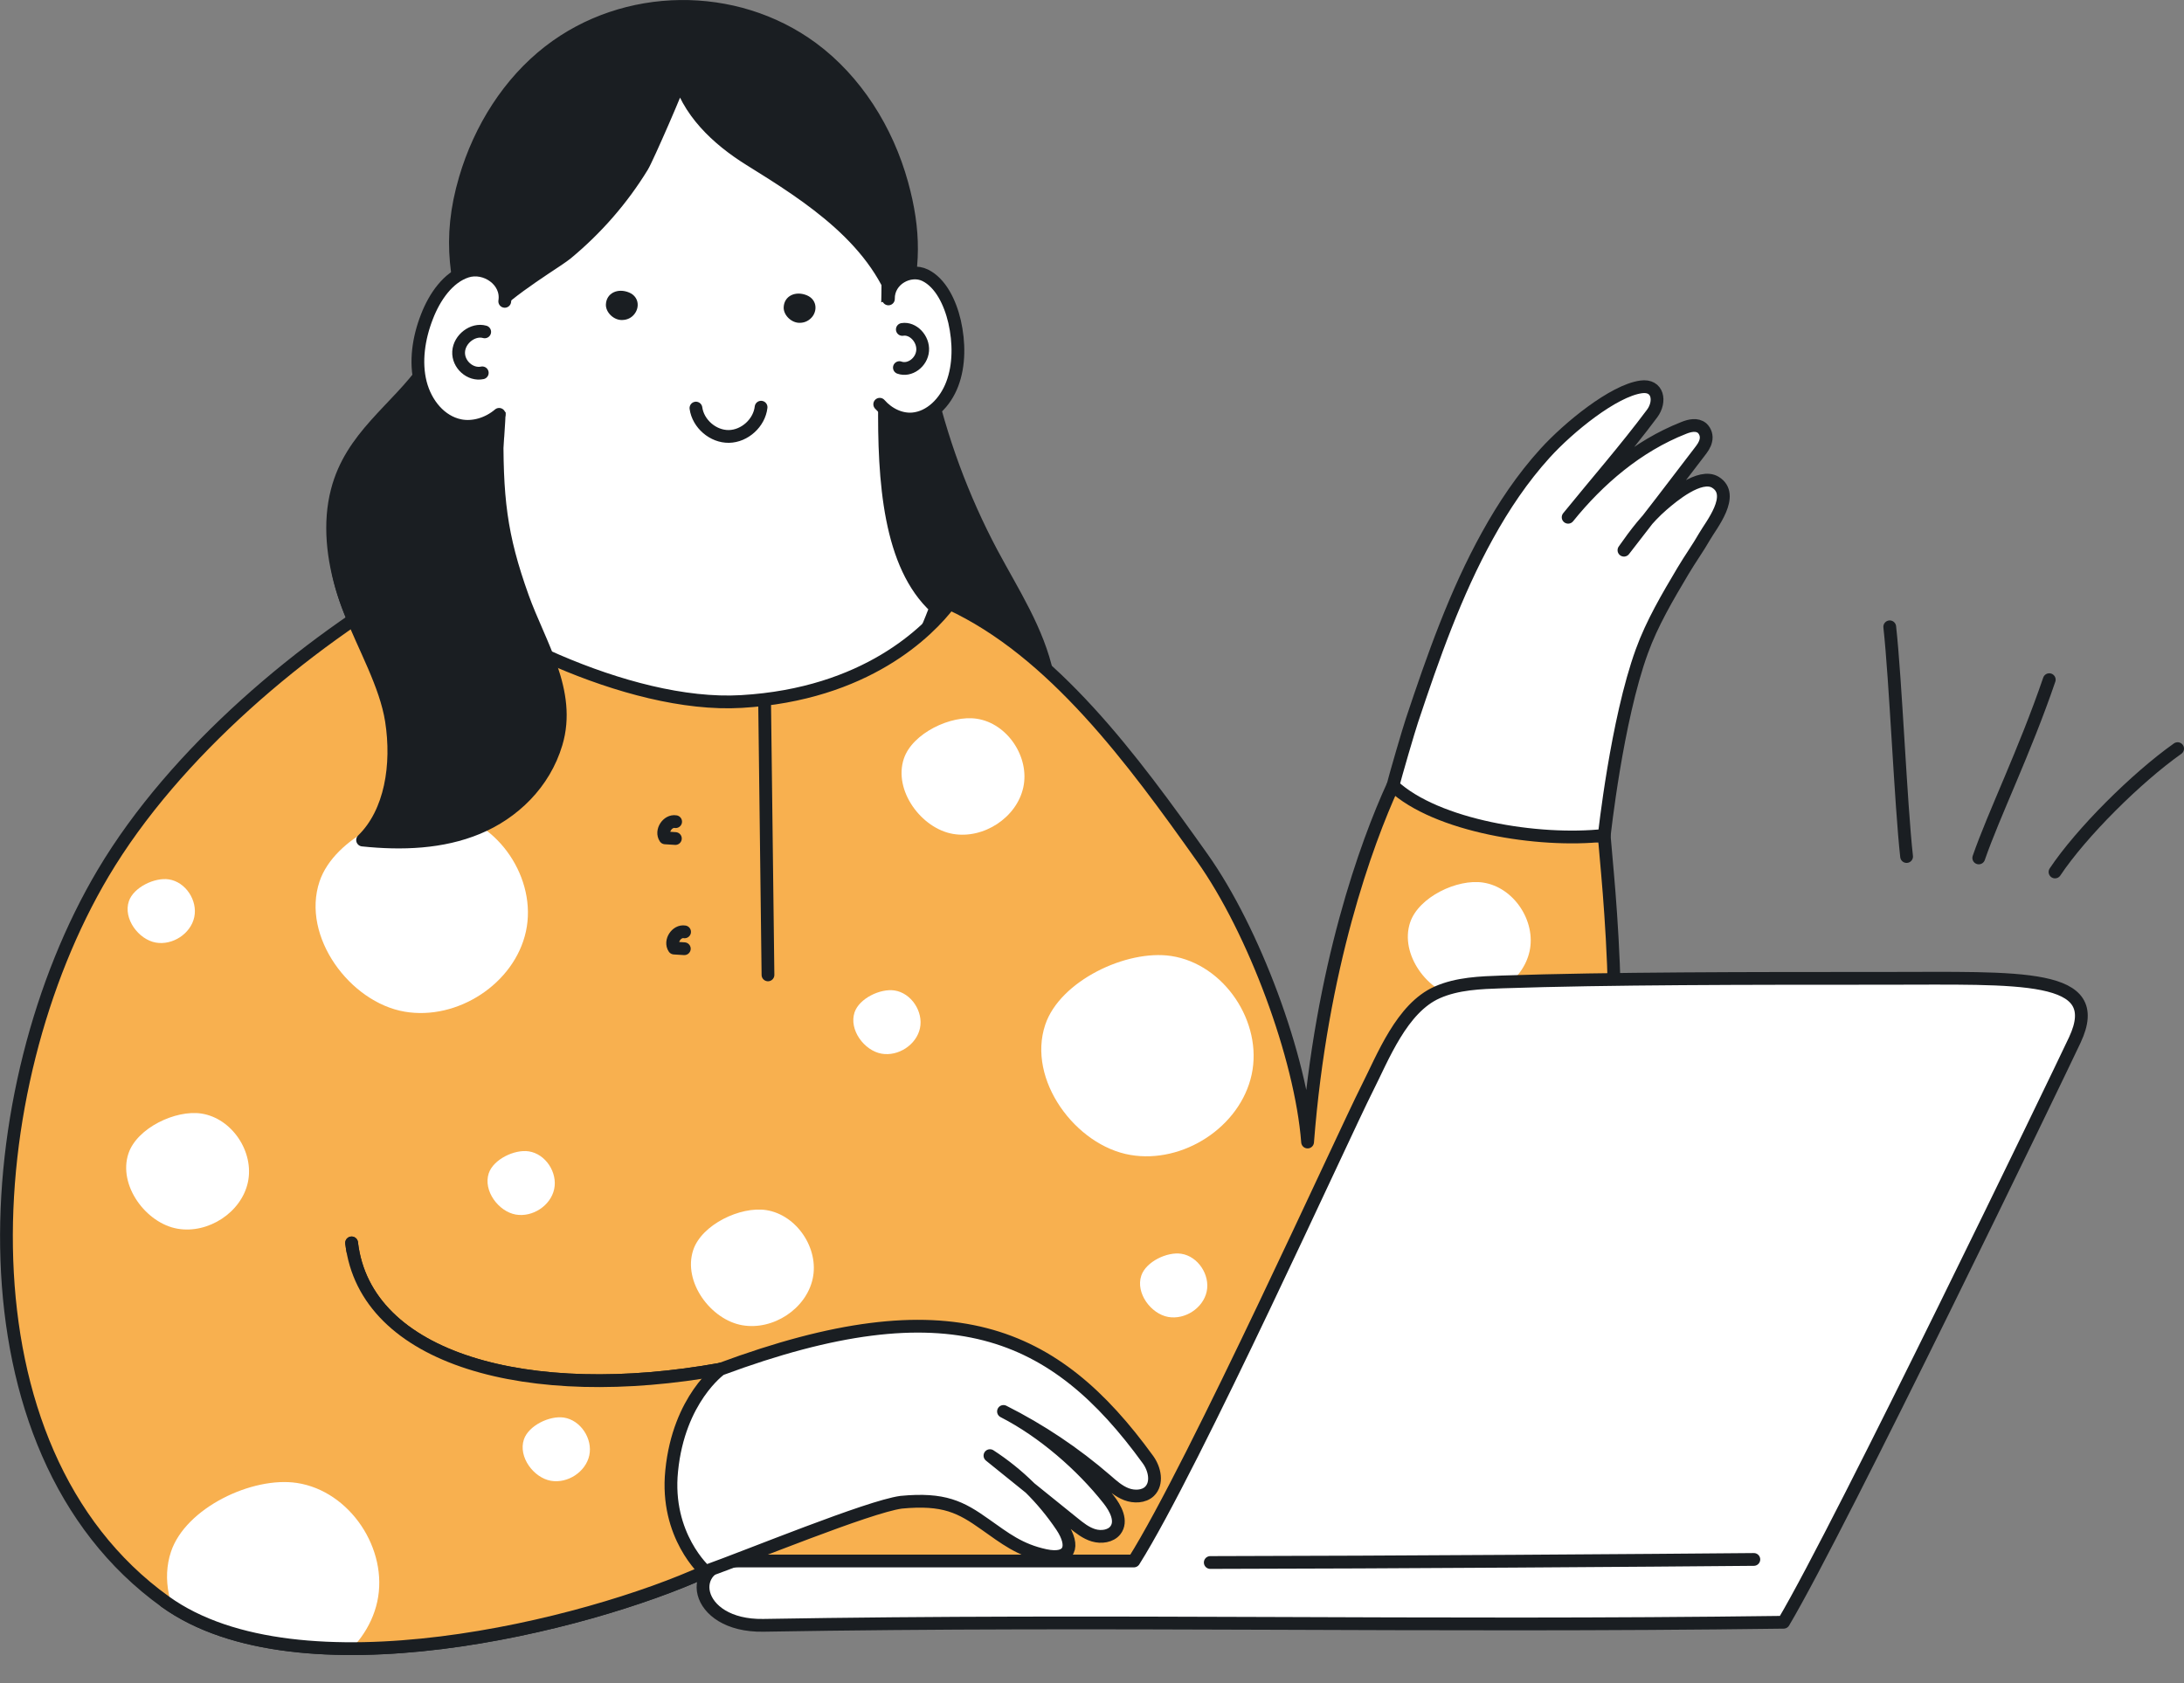 <svg xmlns="http://www.w3.org/2000/svg" xmlns:xlink="http://www.w3.org/1999/xlink" id="Ebene_1" viewBox="0 0 1710 1318.3"><rect x="0" y="0" width="1710" height="1318.3" fill="#808080" stroke="none"/><defs><style>      .st0, .st1 {        fill: none;      }      .st2, .st3 {        fill: #1a1e22;      }      .st4, .st1, .st3 {        stroke: #1a1e22;        stroke-linecap: round;        stroke-linejoin: round;        stroke-width: 10px;      }      .st4, .st5 {        fill: #fff;      }      .st6 {        fill: #f8b04f;      }      .st7 {        clip-path: url(#clippath);      }    </style><clipPath id="clippath"><path class="st0" d="M275.3,973.4c10.7,91.4,138.6,126.1,289,98.9l-12,158.3c-92.6,42.3-318.3,99-422.9,23.8l-44-47.2,189.9-233.8Z"></path></clipPath></defs><g id="_2"><path class="st3" d="M776.5,433.1c16.5,30.9,36.2,60.8,43.5,95.2,3.5,16.5,2.7,36.8-10.7,46.5-13.2,9.5-31.4,3.6-45.4-4.8-60.7-36.5-92.2-111.4-96.8-184.1s13.8-144.5,32-214.9c-2.1,8.2,14.3,38.6,15.6,51,2.5,24.7,5.6,49,11,73.2,10.7,48.1,27.7,94.4,50.8,137.9Z"></path><path class="st3" d="M424.8,294.1c4.7,45.6-8.3,92.5-33.7,129.9-27,39.8-78.2,59.2-83.8,111.7-31.7-39.1-56.3-101.3-43.3-151.3,11-42.6,45.9-63.3,69.7-96.8,18.2-25.5,64.8-77.3,48.2-112.2,20.8,43.8,37.9,70.1,42.9,118.7Z"></path><path class="st4" d="M692.4,163c5.9,49.6.8,103.1.2,150.5-.8,63.8,3.9,129.4,40.1,162.4,0,0-20.3,53.8-31.6,63.7-20.9,18.3-43.3,25.4-69.6,37.9h0c-31.3,15-67.8,20.3-103.6,20.1-82.8-.5-171.6-65-192.1-139,0,0,28.6-14.1,40.8-48.7,20.8-59.3,12-123.6,17.5-186,5-58.2,11.6-114.5,49.3-159.4,25.8-30.7,62-51,99.9-53.3,80.2-4.9,139,67.5,149.1,151.8Z"></path><path class="st3" d="M426.2,210.5c-23.6,15.8-59.5,40.8-53.7,57.6-15.6-45.1-22.3-80.5-8.2-128.3,11.6-39.4,34.4-75.3,65.6-99.5,59.4-46.1,145.6-47.1,206-2.6,34,25.1,58.6,63.8,70.3,106.3,9.9,35.9,10.5,66.9-1.3,102.5-16.4-58.1-71.4-92.7-118.1-121.7-25-15.6-48.9-37.7-56.2-67.8,2.3,1.1-1,5.4,1.3,6.6,1,.5-25.3,60.9-29,66.8-15.8,25.8-35.9,48.8-59.2,68.1-3.1,2.5-9.6,6.8-17.5,12Z"></path><path class="st5" d="M695.2,234c.2-1.7.5-3.3,1-4.9,3.2-11.3,16.7-19.2,28.3-13.5,12,5.9,19.5,21.2,23,36.3,3.7,16.3,3.8,34-1.8,48.8s-17.3,26.2-31,27.4c-18.3,1.6-38.5-18.1-41.5-34.5-1.8-10.5-2.8-40.5,2.2-50,3.6-6.7,19.3-6,19.8-9.6Z"></path><path class="st1" d="M695.6,234.1c-.3-15.4,16.8-24.4,28.8-18.5s19.5,21.2,23,36.3c3.7,16.3,3.8,34-1.8,48.8s-17.3,26.2-31,27.4c-9.2.8-19-3.7-25.8-11.5"></path><path class="st1" d="M706.5,258c8.3-1.4,16.6,7.3,15.9,16.6s-10.2,16.2-18.2,13.3"></path><path class="st5" d="M395.8,236c0-1.8-.1-3.6-.4-5.4-1.9-12.4-16-22.6-29.9-18.2-14.4,4.6-25.1,19.9-31.1,35.5-6.6,16.8-9.3,35.6-5.1,52s15.6,30.2,30.9,33.3c20.4,4.2,46-14,51.7-31.1,3.6-10.9,9-42.6,4.8-53.3-3.1-7.6-20.9-9-20.9-12.8Z"></path><path class="st1" d="M395.2,236c2.6-16.3-15.3-28.2-29.8-23.5s-25.1,19.9-31.1,35.5c-6.6,16.8-9.3,35.6-5.1,52s15.7,30.2,30.9,33.3c10.2,2.1,21.9-1.3,30.7-8.8"></path><path class="st1" d="M379.5,259.9c-9.1-2.6-19.8,5.5-20.4,15.5s9.1,18.6,18.5,16.6"></path><path class="st2" d="M497,245.6c3.9-5.3,3.1-13.3-4.4-16.5-8.8-3.7-17.8.3-18.2,9.3-.3,6.2,6.3,12.7,13.1,12.2,3.8-.1,7.3-1.9,9.5-5Z"></path><path class="st2" d="M636.2,247.8c3.9-5.3,3.1-13.3-4.4-16.5-8.8-3.7-17.8.3-18.2,9.3-.3,6.2,6.3,12.7,13.1,12.2,3.8-.1,7.2-2,9.5-5Z"></path><path class="st1" d="M544.9,319.6c1.7,12.3,13.4,22.4,25.8,22.2s23.8-10.6,25.2-22.9"></path><path class="st6" d="M862.2,1254.6c49.3,4.4,96,1.1,119.6-.2,350.3-18,282-501.5,273.5-593.1l-164.7-46c-34.5,83.2-55.9,155-66.8,281-3.5-62-42.1-166.5-82.4-223.5-54.6-77.3-116.9-162.5-197.9-200-16.5,21.8-65.3,71.4-163,77.2-89.8,5.3-210.6-58-251.1-97.5-90.5,51.7-192.1,136.8-248.7,232.4-99.2,167.8-117.9,452.7,48.7,572.8,91.5,66,295,18.3,334,4.5,15-5.3,86.3-31.8,96.9-36.8l301.9,29.2Z"></path><path class="st1" d="M852.8,1255.1c57.2.8,94.7-.4,118.3-.7,357.6-4.8,290.1-530.9,284.9-600.3l-165.4-38.9c-20.5,44.8-56.1,141.9-66.8,279.2-5.1-66.4-42.1-165.8-82.4-222.6-54.6-77-116.9-161.8-197.9-199.2-16.5,21.7-65.3,71.1-163,76.8-89.8,5.3-210.6-57.8-251.1-97.1-90.6,51.7-192.2,136.4-248.7,231.6-99.2,167.2-117.9,450.8,48.7,570.5,104.6,75.1,330.3,18.5,422.9-23.8"></path><path class="st4" d="M1227.8,405.1c21.9-27,45-53.4,65.8-81.3,6.9-9.3,4.7-22.7-8.7-20.8-21.5,3-56.6,31.5-75.2,52-17.6,19.4-32.3,41.3-45,64.3-25.2,45.5-42.6,95.2-59.2,145-2.2,6.5-13.3,44.2-14.8,51,34,31.6,113.7,44.6,165.4,38.9,0,0,9.7-90,29.4-144.1,8-22.1,20.2-42.7,32.2-62.9,5.5-9.3,11.8-18,17.1-27.3,4.8-8.4,24.4-32.3,8.3-42.2-12-7.3-34,11.3-41.5,17.8-11.8,10.2-21.2,22.7-30.1,35.4,19.9-25.6,39.7-51.3,59.3-77.1,2-2.6,4.1-5.4,4.8-8.7.9-3.5-.2-7.3-2.9-9.8-4.1-3.4-9.8-2-14.3-.2-36.4,14.3-66.9,40.6-90.6,70Z"></path><path class="st1" d="M275.3,973.4c10.7,91.4,138.6,126.1,289,98.9"></path><path class="st1" d="M598.7,552.6c.9,71.5,1.7,139.5,2.6,210.9"></path><path class="st1" d="M536,729.8c-6.3-1.1-11.8,7.4-8.2,12.7l8,.5"></path><path class="st1" d="M529,643.5c-6.3-1.1-11.8,7.4-8.2,12.7l8,.5"></path><path class="st5" d="M157.7,872.1c-20.2-3.1-50.4,11.3-57.1,31.2-8.4,25,13.8,54.8,38.5,59,23.9,4.1,49.9-12.7,55-36.4s-12.4-50.1-36.4-53.8Z"></path><path class="st5" d="M1161.2,691.2c-20.2-3.1-50.4,11.3-57.1,31.2-8.4,25,13.8,54.8,38.5,59,23.9,4.1,49.8-12.7,55-36.4s-12.4-50.2-36.4-53.8Z"></path><path class="st5" d="M764.8,562.9c-20.2-3.1-50.4,11.3-57.1,31.2-8.4,25,13.8,54.8,38.5,59,23.9,4.1,49.8-12.7,55-36.4s-12.4-50.2-36.4-53.8Z"></path><path class="st5" d="M599.9,947.7c-20.2-3.1-50.4,11.3-57.1,31.2-8.4,25,13.8,54.8,38.5,59,23.9,4.1,49.8-12.7,55-36.4s-12.5-50.1-36.4-53.8Z"></path><path class="st5" d="M414,901.7c-11.1-1.7-27.6,6.2-31.3,17.1-4.6,13.7,7.6,30,21.1,32.4,13.1,2.3,27.3-6.9,30.1-19.9s-6.7-27.6-19.9-29.6Z"></path><path class="st5" d="M700.4,775.7c-11.1-1.7-27.6,6.2-31.3,17.1-4.6,13.7,7.6,30,21.1,32.4,13.1,2.3,27.3-6.9,30.1-19.9s-6.8-27.6-19.9-29.6Z"></path><path class="st5" d="M924.9,981.9c-11.1-1.7-27.6,6.2-31.3,17.1-4.6,13.7,7.6,30,21.1,32.4,13.1,2.3,27.3-6.9,30.1-19.9s-6.8-27.6-19.9-29.6Z"></path><path class="st5" d="M132.2,688.7c-11.1-1.7-27.6,6.2-31.3,17.1-4.6,13.7,7.6,30,21.1,32.4,13.1,2.3,27.3-6.9,30.1-19.9s-6.7-27.6-19.9-29.6Z"></path><path class="st5" d="M348.8,636.5c-34.9-5.3-87.1,19.5-98.6,53.8-14.5,43.2,23.9,94.7,66.6,102,41.3,7.1,86.1-21.9,95-62.9s-21.5-86.6-63-92.9Z"></path><path class="st5" d="M917,748.7c-34.9-5.3-87.1,19.5-98.6,53.8-14.5,43.2,23.9,94.7,66.6,102,41.3,7.1,86.1-21.9,95-62.9s-21.5-86.6-63-92.9Z"></path><path class="st3" d="M318.7,357.7c24.2-9.2,54.3-5.4,70.6-27.1-.8,59.2,2.5,88.5,19.9,137.1,13.1,36.6,38.4,74,26.3,114.5-9.4,31.6-33.6,54.6-61.5,66.2s-59.3,12.7-90.1,9.5c22.2-21.6,28-59,22.6-93.5-8.9-56.4-67.4-116-32.5-173.7,10.7-17.8,27.2-26.3,44.7-33Z"></path><path class="st4" d="M578.4,1222.5c-43.2,0-36,51.3,19.2,50.4,273.7-4.7,513.5,1.4,798.9-2.4,45.1-76.1,215.4-429.1,228-456,24.7-52.7-42-48.3-149.1-48.3s-215.5,0-299.1,2.8c-17.3.6-35.2,1.2-51,8.2-27.8,12.3-42.4,50.6-55.1,75.7-18.3,36.2-135.6,295.3-182.4,369.6h-309.4Z"></path><path class="st1" d="M947.6,1223.7c143.4-.2,349.8-1.7,425.6-2.4"></path><path class="st6" d="M275.3,973.4c10.7,91.4,138.6,126.1,289,98.9l-12,158.3c-92.6,42.3-318.3,99-422.9,23.8l145.9-281Z"></path><path class="st5" d="M441.5,1110.2c-11.1-1.7-27.6,6.2-31.3,17.1-4.6,13.7,7.6,30,21.1,32.4,13.1,2.3,27.3-6.9,30.1-19.9s-6.8-27.6-19.9-29.6Z"></path><g class="st7"><path class="st5" d="M232.5,1161.4c-34.9-5.3-87.1,19.5-98.6,53.8-14.5,43.2,23.9,94.7,66.5,102,41.3,7.1,86.1-21.9,95-62.9s-21.4-86.6-62.9-92.9Z"></path></g><path class="st1" d="M275.3,973.4c10.7,91.4,138.6,126.1,289,98.9l-12,158.3c-92.6,42.3-318.3,99-422.9,23.8"></path><path class="st4" d="M564.2,1072.3c179.2-66.6,261.6-29.9,334.6,70.8,5.4,7.4,7.7,18.6,1.2,24.9-4.5,4.3-12.1,4.5-18.1,2.2s-10.9-6.7-15.7-10.9c-24.5-21.2-51.5-39.3-80.5-53.9,30.9,15.8,61.2,42.2,82.2,68.8,5.7,7.2,10.9,17.2,5.4,24.3-3.7,4.7-11.1,5.7-17.1,3.9s-11-5.8-15.8-9.7l-65.3-52.7c22.3,14.5,41.5,33.4,56.3,55.5,10.3,15.5,6.6,26.9-13.1,22.7-20-4.3-31.4-13.4-47-24.4-19-13.5-32.1-20.5-65.7-17.3-25.7,3.5-119.3,42.1-153.2,54.2,0,0-31.7-27.9-26.5-78.8,5.6-56.5,38.3-79.6,38.3-79.6Z"></path><path class="st1" d="M1492.8,670.8c-4.6-41.3-8.6-138.6-13.2-179.9"></path><path class="st1" d="M1549.3,671.9c11.7-33.9,35.9-83.1,55.2-139.6"></path><path class="st1" d="M1609,682.9c20.6-30.9,63.8-73.8,96-96.6"></path></g></svg>